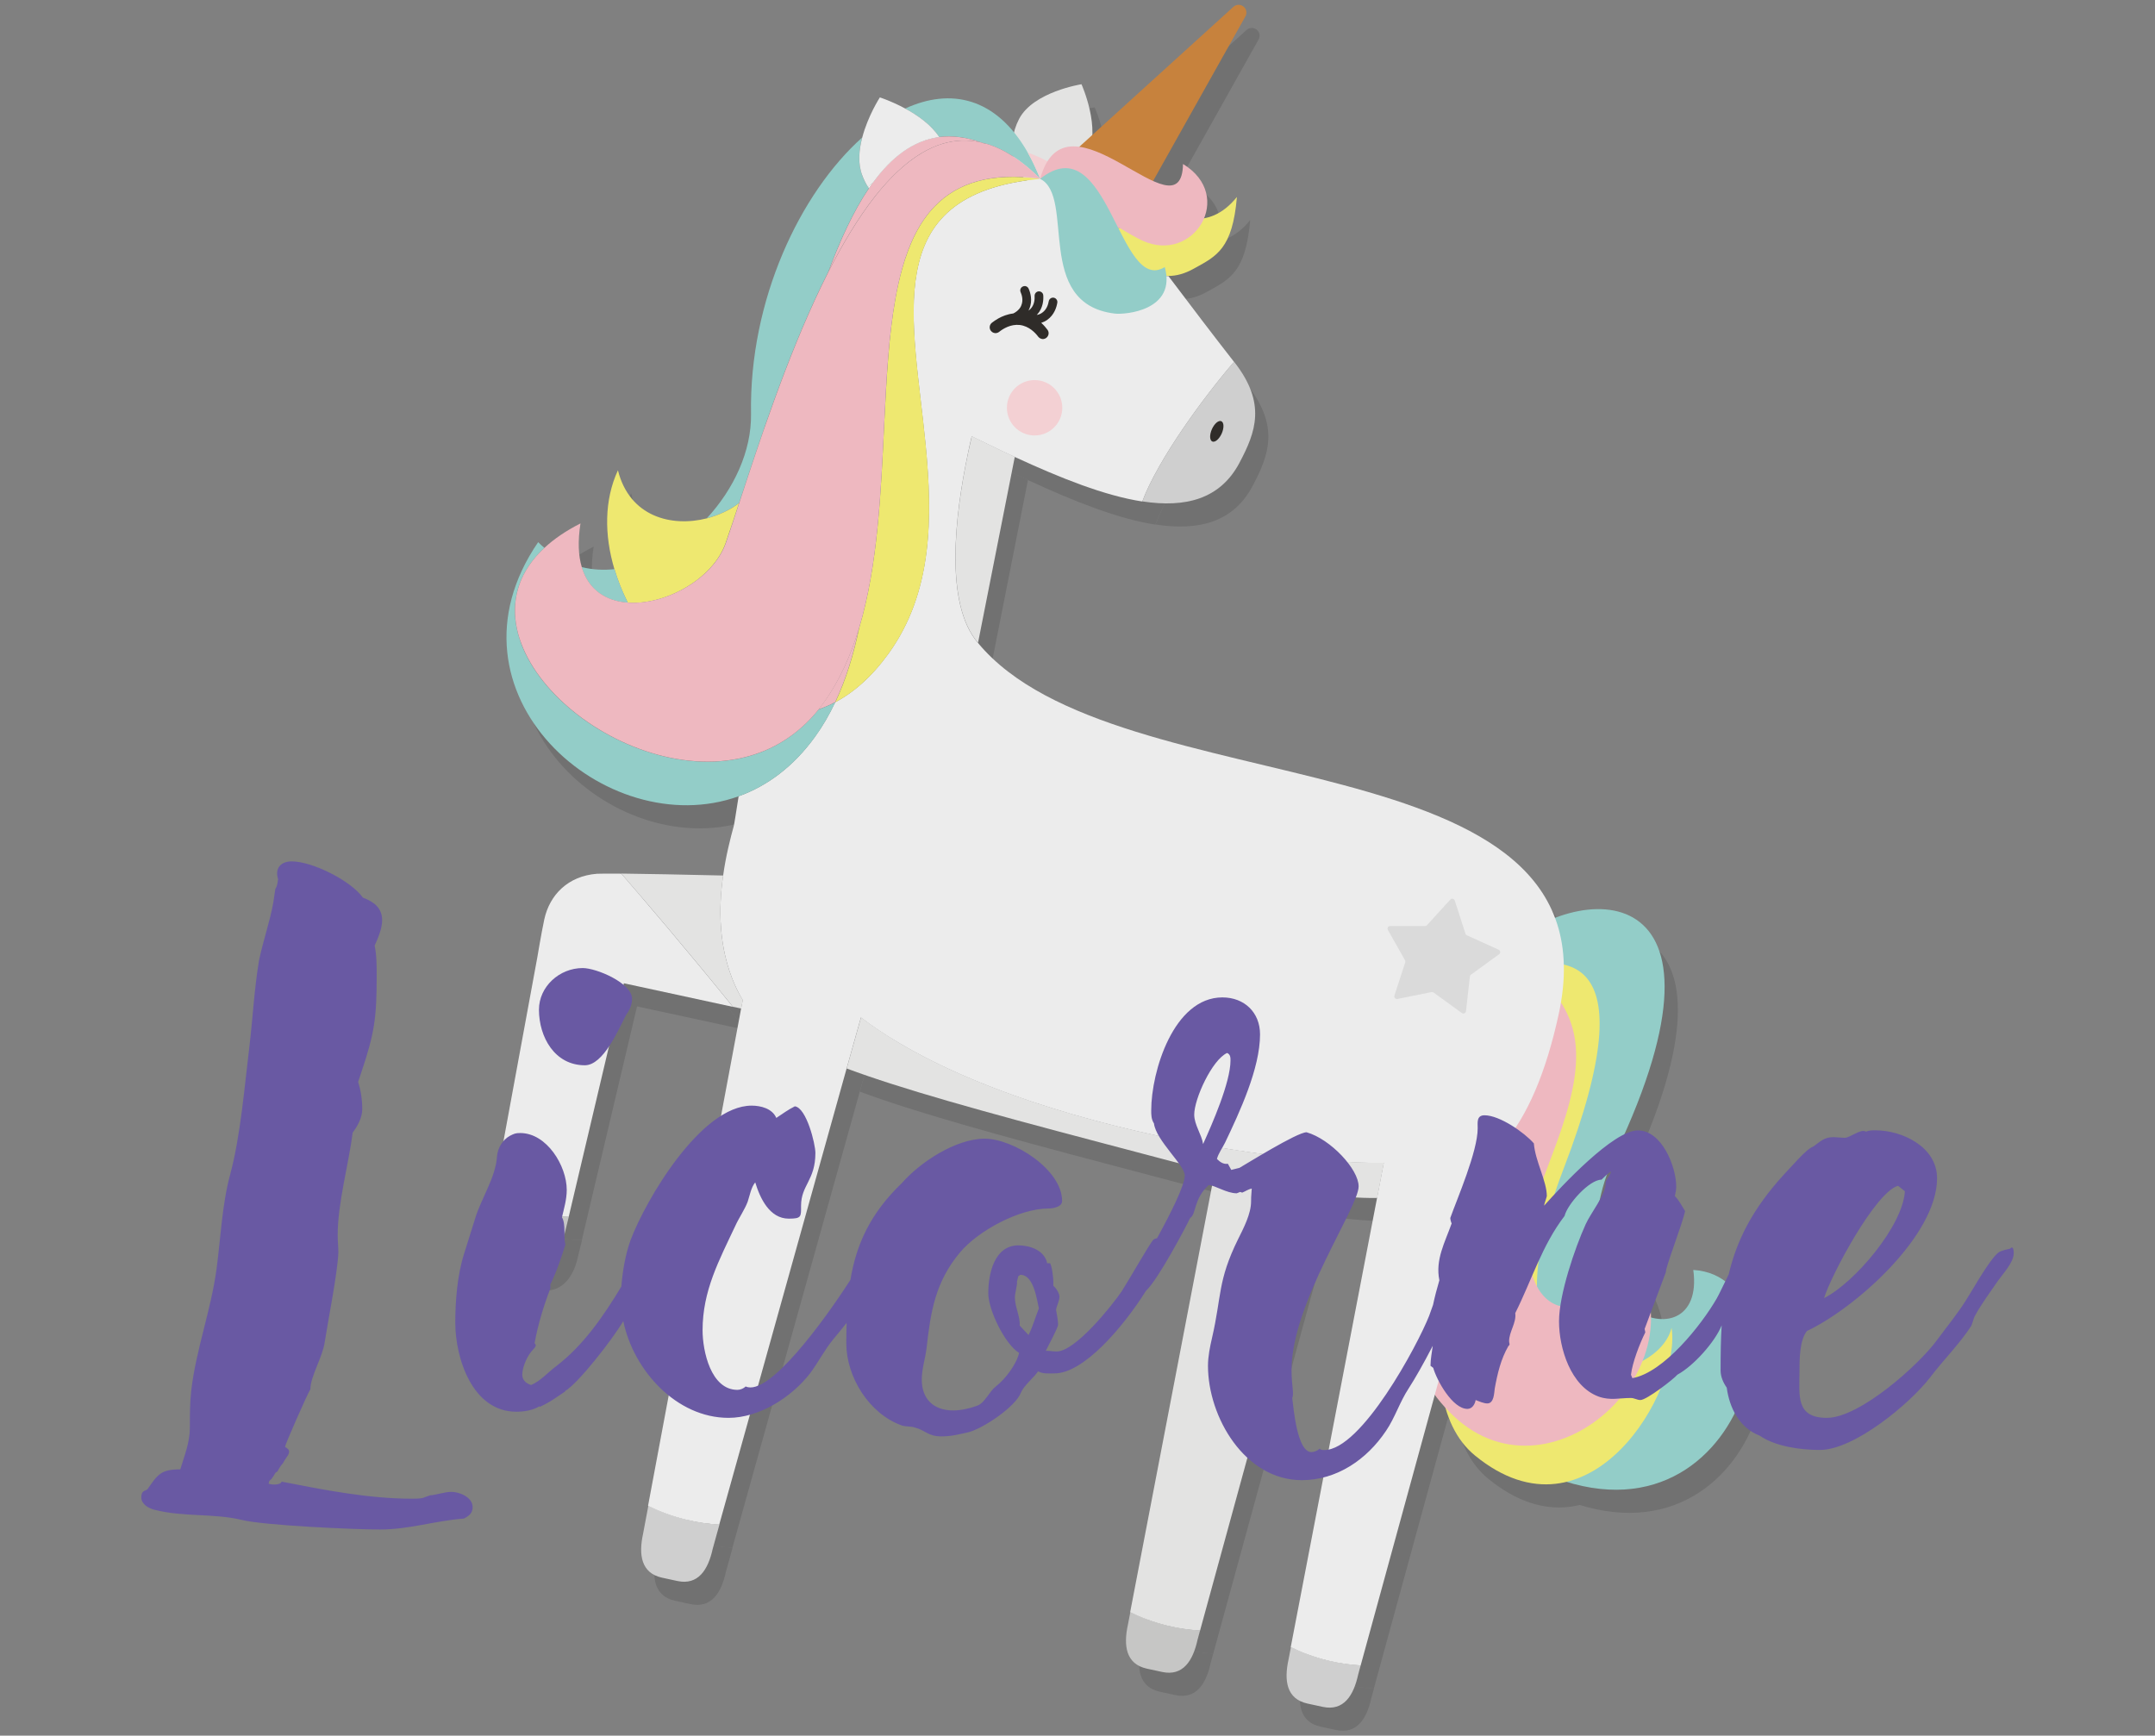 <?xml version="1.0" encoding="utf-8"?>
<!-- Generator: Adobe Illustrator 27.2.0, SVG Export Plug-In . SVG Version: 6.00 Build 0)  -->
<svg version="1.1" id="Layer_1" xmlns="http://www.w3.org/2000/svg" xmlns:xlink="http://www.w3.org/1999/xlink" x="0px" y="0px"
	 viewBox="0 0 221 178" style="enable-background:new 0 0 221 178;" xml:space="preserve">
<rect x="0" y="0" width="221" height="178" fill="#808080" stroke="none"/>
<style type="text/css">
	.st0{opacity:0.12;}
	.st1{fill:#E3E3E2;}
	.st2{fill:#93CDC8;}
	.st3{fill:#EEE870;}
	.st4{fill:#EEB8C0;}
	.st5{fill:#C7823D;}
	.st6{fill:#CFCFCF;}
	.st7{fill:#C6C6C5;}
	.st8{fill:#ECECEC;}
	.st9{fill:#F3D0D3;}
	.st10{fill:#FFFFFF;}
	.st11{fill:#2F2C29;}
	.st12{fill:none;stroke:#93CDC8;stroke-width:0.762;stroke-miterlimit:10;}
	.st13{fill:#DADADA;}
	.st14{fill:#6959A3;}
</style>
<g>
	<g>
		<g class="st0">
			<path d="M105.86,14.57c-1.45,2.78-0.42,5.71,1.14,6.53c1.56,0.81,4.4,0.06,5.86-2.73s-0.6-7.36-0.6-7.36
				S107.31,11.78,105.86,14.57z"/>
			<path d="M155.1,100.16c8.09-7.83,25.52-8.19,11.98,20.43c-7.64,16.15,9.34,22.3,7.93,12.02c12.64,0.8,4.54,32.46-18.32,19.38
				c-19.4-11.11-1.34-32.29,0.57-35.8c2.14-3.94,11.08-13.73-1.82-13.53L155.1,100.16z"/>
			<path d="M154.63,102.32c6.93-2.47,15.95-3.19,7.06,19.94c-9.71,25.27,9.49,22.81,11.08,16.29c1.06,6.31-8.41,22.72-20.16,13.09
				c-7.84-6.43-1.4-26.18,2.66-31.52c10.32-13.55-0.75-16.84-0.75-16.84L154.63,102.32z"/>
			<path d="M155.3,101.39c0,0,5.7,0.51,7.34,6.5c1.69,6.2-3.28,14.52-4.23,19.19c-1.95,9.53,5.11,13.41,9.77,3.64
				c8.7,10.9-7.42,26.56-17.74,16.89c-10.32-9.68-0.41-23.52,3.21-27.47c3.62-3.95,7.53-14.55,0.64-15.63L155.3,101.39z"/>
			<path d="M114.25,24.75l-0.27,0.38c-0.45-0.57-0.9-1.14-1.35-1.67L114.25,24.75z"/>
			<path d="M108.03,20.71c0.35-0.72,0.75-1.23,1.18-1.57c0.21,0.12,0.41,0.24,0.61,0.36c-0.29,0.45-0.32,1.02-0.08,1.49
				C109.19,20.74,108.62,20.64,108.03,20.71z"/>
			<path d="M112.63,23.46c-0.94-1.1-1.88-2.02-2.89-2.47c-0.24-0.47-0.22-1.04,0.08-1.49c1.97,1.23,3.6,2.85,4.83,4.71l-0.39,0.54
				L112.63,23.46z"/>
			<path d="M112.63,23.46l-2.49-1.99c-0.17-0.14-0.31-0.3-0.4-0.49C110.75,21.44,111.69,22.36,112.63,23.46z"/>
			<path d="M128.21,22.57c-2.94,3.63-6.37,2.27-9.64,0.21l-1.24,2.21c-0.06,0.11-0.14,0.21-0.22,0.29
				c-0.41,0.44-1.06,0.58-1.61,0.36c0.42,0.82,0.78,1.67,1.05,2.55c1.37,1.43,2.88,2.48,4.64,2.48c0.81,0,1.67-0.23,2.6-0.75
				C126.13,28.63,127.75,27.9,128.21,22.57z"/>
			<path d="M115.49,25.65c0.42,0.82,0.78,1.67,1.05,2.55c-0.9-0.93-1.74-2.02-2.57-3.07l0.27-0.38l0.85,0.68
				C115.22,25.53,115.36,25.6,115.49,25.65z"/>
			<path d="M140.9,173.16l-0.26,0.96c-0.47,2.15-1.49,3.76-3.63,3.3l-1.57-0.34c-2.15-0.47-2.41-2.36-1.94-4.51l0.25-1.29
				c1.07,0.53,2.33,1.01,3.76,1.37C138.69,172.95,139.84,173.1,140.9,173.16z"/>
			<path d="M124.42,169.58l-0.26,0.96c-0.47,2.15-1.49,3.76-3.63,3.3l-1.57-0.34c-2.15-0.47-2.41-2.36-1.94-4.51l0.25-1.29
				c1.07,0.53,2.33,1.01,3.76,1.37C122.22,169.37,123.37,169.52,124.42,169.58z"/>
			<path d="M127.93,39.5c3.31,4.23,2.21,7.17,0.52,10.35c-1.97,3.71-5.52,4.62-9.95,3.94c1.65-4.38,6.33-10.74,9.41-14.32
				C127.92,39.48,127.93,39.49,127.93,39.5z"/>
			<path d="M128.87,3.04c0.31,0.24,0.39,0.67,0.2,1.01l-10.5,18.72c-2.9-1.83-5.67-4.2-7.84-4.16l17.11-15.54
				c0.2-0.18,0.46-0.24,0.7-0.19C128.66,2.91,128.77,2.96,128.87,3.04z"/>
			<path d="M118.57,22.78l-1.24,2.21c-0.06,0.11-0.14,0.21-0.22,0.29c-0.6-0.79-1.16-1.52-1.67-2.18l-0.79,1.1
				c-1.22-1.86-2.85-3.48-4.83-4.71c0.07-0.1,0.15-0.2,0.25-0.29l0.66-0.6C112.9,18.58,115.67,20.95,118.57,22.78z"/>
			<path d="M117.11,25.29c-0.41,0.44-1.06,0.58-1.61,0.36c-0.26-0.5-0.54-0.98-0.85-1.44l0.79-1.1
				C115.95,23.77,116.51,24.5,117.11,25.29z"/>
			<path d="M115.49,25.65c-0.14-0.05-0.27-0.13-0.39-0.22l-0.85-0.68l0.39-0.54C114.95,24.68,115.23,25.16,115.49,25.65z"/>
			<path d="M143.27,121.62c-1.65,0.01-3.56-0.06-5.65-0.2c-3.34-0.24-7.16-0.7-11.2-1.37c-11.07-1.85-23.8-5.36-32.85-10.72
				c-1.4-0.83-2.71-1.7-3.92-2.62l-0.47,1.67l-1,3.57c5.5,2.05,13.65,4.34,26.04,7.6c4.17,1.09,8.06,2.15,11.69,3.06l-8.66,45.1
				c1.07,0.53,2.33,1.01,3.76,1.37c1.2,0.3,2.35,0.45,3.41,0.51l12.27-44.78c2.09,0.29,4.05,0.44,5.89,0.42L143.27,121.62z"/>
			<path d="M110.72,18.62l-0.66,0.6c-0.1,0.09-0.18,0.18-0.25,0.29c-0.2-0.12-0.4-0.24-0.61-0.36
				C109.68,18.79,110.18,18.63,110.72,18.62z"/>
			<path d="M105.42,49.22c-0.44-0.2-0.87-0.4-1.31-0.61c-1.03-0.49-2.06-0.99-3.1-1.5c-0.13,0.55-0.25,1.12-0.38,1.71
				c-1.35,6.4-2.43,15.49,1.02,19.47L105.42,49.22z"/>
			<path d="M75.13,158.72l-0.69,2.49c-0.47,2.15-1.49,3.76-3.63,3.3l-1.57-0.34c-2.15-0.47-2.41-2.36-1.94-4.51l0.54-2.87
				c1.09,0.54,2.38,1.05,3.85,1.41C72.9,158.51,74.06,158.66,75.13,158.72z"/>
			<path d="M106.76,18.02c-3.23-5.68-7.92-6.66-12.57-4.52c1.25,0.68,2.66,1.65,3.49,2.92c1.32-0.17,2.75,0,4.32,0.57
				c0.17,0.04,0.34,0.08,0.51,0.13c1.77,0.52,3.61,1.67,5.53,3.59C107.64,19.72,107.21,18.82,106.76,18.02z"/>
			<path d="M102.5,17.13c-0.06,0-0.12-0.01-0.19-0.01c-0.11-0.05-0.22-0.09-0.32-0.12C102.16,17.03,102.33,17.07,102.5,17.13z"/>
			<path d="M89.47,66.73c-0.57,2.73-1.35,5.32-2.46,7.66c-0.56,0.3-1.13,0.55-1.71,0.74c0.18-0.22,0.35-0.44,0.51-0.67
				C87.45,72.2,88.62,69.57,89.47,66.73z"/>
			<g>
				<path d="M101.64,68.3c-3.45-3.99-2.37-13.07-1.02-19.47c0.12-0.6,0.25-1.17,0.38-1.71c1.04,0.51,2.08,1.01,3.1,1.5
					c0.44,0.21,0.88,0.41,1.31,0.61c4.74,2.19,9.24,3.98,13.08,4.57c1.65-4.38,6.33-10.74,9.41-14.32c-2.11-2.7-4.49-5.83-6.72-8.79
					c-1.76,0.01-3.27-1.05-4.64-2.48c-0.9-0.93-1.74-2.02-2.57-3.07c-0.45-0.57-0.9-1.14-1.35-1.67l-2.49-1.99
					c-0.17-0.14-0.31-0.3-0.4-0.49c-0.55-0.25-1.12-0.36-1.71-0.28c-8.47,0.8-11.69,4.41-12.64,9.54
					c-0.92,4.91,0.26,11.22,0.89,17.74c0.72,7.41,0.74,15.11-3.79,21.39c-1.7,2.36-3.56,3.99-5.48,5.01
					c-0.59,1.26-1.28,2.45-2.08,3.55c-2.22,3.08-4.93,5.05-7.82,6.09c-0.29,1.83-0.46,2.93-0.5,3.05c-0.33,1.22-0.8,3-1.09,5.08
					c-0.47,3.29-0.5,7.34,1.18,11.17c0.25,0.56,0.52,1.09,0.83,1.6l-0.17,0.88l-0.13,0.71l-9.41,50.28
					c1.09,0.54,2.38,1.05,3.85,1.41c1.22,0.3,2.38,0.46,3.45,0.52l13.06-46.77l1-3.57l0.47-1.67c1.2,0.92,2.51,1.79,3.92,2.62
					c9.04,5.36,21.77,8.87,32.85,10.72c4.04,0.68,7.87,1.13,11.2,1.37c2.1,0.15,4,0.22,5.65,0.2l-0.69,3.6l-8.85,46.06
					c1.07,0.53,2.33,1.01,3.76,1.37c1.2,0.3,2.35,0.45,3.41,0.51l14.65-53.47c2.46-2.95,4.34-7.26,5.66-13.32
					C167.52,77.31,115.81,85.47,101.64,68.3z"/>
				<path d="M108.03,18.54c-0.42-0.19-0.85-0.37-1.28-0.52c0.45,0.8,0.88,1.7,1.27,2.69c0.35-0.72,0.75-1.23,1.18-1.57
					C108.83,18.93,108.44,18.73,108.03,18.54z"/>
			</g>
			<path d="M95.39,30.25c0.95-5.13,4.17-8.74,12.64-9.54c-5.1-0.69-8.5,0.43-10.81,2.81c-1.57,1.61-2.62,3.81-3.35,6.4
				c-0.27,0.96-0.5,1.99-0.69,3.05c-0.69,3.82-0.92,8.22-1.15,12.81c-0.34,7.08-0.66,14.58-2.56,20.95
				c-0.57,2.73-1.35,5.32-2.46,7.66c1.93-1.02,3.78-2.65,5.48-5.01c4.53-6.28,4.51-13.98,3.79-21.39
				C95.65,41.47,94.48,35.16,95.39,30.25z"/>
			<path d="M77.53,104.93l-0.17,0.88l-0.85-0.18c-4.5-5.57-8.89-10.72-11.44-13.66c2.41,0.03,6.24,0.1,10.44,0.2
				c-0.47,3.29-0.5,7.34,1.18,11.17C76.95,103.89,77.22,104.42,77.53,104.93z"/>
			<path d="M97.68,16.43c-2.69,0.34-4.9,2.07-6.77,4.63c-0.15,0.21-0.31,0.42-0.45,0.64c-1.61,2.38-2.96,5.37-4.16,8.57
				c1.48-2.91,3.08-5.57,4.79-7.75c1.5-1.89,3.08-3.42,4.75-4.42c0.72-0.43,1.46-0.77,2.21-0.99c1.27-0.37,2.58-0.43,3.94-0.12
				C100.42,16.42,98.99,16.26,97.68,16.43z"/>
			<path d="M90.91,21.05c-0.15,0.21-0.31,0.42-0.45,0.64c-0.03-0.04-0.06-0.09-0.09-0.14C90.54,21.38,90.72,21.21,90.91,21.05z"/>
			<path d="M85.3,75.13c-2.12,2.64-4.74,4.2-7.55,4.9c-13.22,3.32-30.71-12.09-20.57-21.47c-0.22-0.18-0.43-0.38-0.64-0.59
				c-10.6,15.47,6.97,30.96,20.57,26.06c2.89-1.04,5.6-3.01,7.82-6.09c0.8-1.1,1.48-2.29,2.08-3.55
				C86.45,74.69,85.88,74.93,85.3,75.13z"/>
			<path d="M90.36,21.55c-0.23-0.37-0.43-0.77-0.6-1.22c-0.45-1.2-0.33-2.58,0-3.85c-6.34,5.67-11.59,16.63-11.39,28.34
				c0.06,3.83-1.78,7.72-4.53,10.7c1.23-0.31,2.38-0.86,3.31-1.57c2.03-6.18,4.85-14.83,8.42-22.24c0.24-0.49,0.48-0.98,0.72-1.46
				c1.19-3.2,2.55-6.19,4.16-8.57C90.42,21.65,90.39,21.6,90.36,21.55z"/>
			<path d="M94.19,13.5c-1.4-0.76-2.6-1.14-2.6-1.14s-1.23,1.9-1.81,4.13c-0.34,1.28-0.45,2.66,0,3.85c0.16,0.44,0.37,0.85,0.6,1.22
				c0.18-0.17,0.36-0.34,0.54-0.5c1.87-2.55,4.08-4.28,6.77-4.63C96.84,15.15,95.44,14.18,94.19,13.5z"/>
			<path d="M76.52,105.63c-4.5-5.57-8.89-10.72-11.44-13.66c-1.31-0.01-2.2-0.01-2.5,0.01c-2.97,0.23-4.85,2.16-5.4,4.67
				c-0.3,1.4-0.73,3.92-0.73,3.92c-0.03,0.14-4.64,25.2-4.64,25.2c0.75,0.26,1.56,0.51,2.43,0.72c2.04,0.49,3.89,0.66,5.43,0.68
				l5.66-23.96l0.23,0.05L76.52,105.63z"/>
			<path d="M59.69,127.17l-0.44,1.79c-0.48,2.2-1.83,3.79-4.03,3.31l-1.38-0.3c-2.2-0.48-2.77-2.49-2.29-4.69l0.28-1.51
				c0.75,0.26,1.56,0.51,2.43,0.72C56.29,126.98,58.14,127.15,59.69,127.17z"/>
			<path d="M73.84,55.53c-3.63,0.92-7.93-0.16-9.12-4.93c-1.42,3.07-1.4,6.66-0.36,10.14c0.35,1.17,0.81,2.32,1.37,3.44
				c3.87,0.27,8.75-2.43,10.04-6.13c0.41-1.17,0.86-2.55,1.37-4.08C76.22,54.67,75.07,55.22,73.84,55.53z"/>
			<path d="M65.74,64.18c-2.18-0.15-4.03-1.25-4.74-3.65c1.1,0.27,2.24,0.33,3.37,0.21C64.72,61.9,65.18,63.06,65.74,64.18z"/>
			<circle cx="107.45" cy="44.19" r="2.84"/>
			<g>
				<path d="M97.22,23.52c2.3-2.37,5.71-3.5,10.81-2.81c-1.92-1.91-3.76-3.07-5.53-3.59c-0.06,0-0.12-0.01-0.19-0.01
					c-0.11-0.05-0.22-0.09-0.32-0.12c-1.36-0.31-2.67-0.25-3.94,0.12c-0.76,0.22-1.49,0.56-2.21,0.99c-1.67,1-3.26,2.53-4.75,4.42
					c-1.71,2.18-3.31,4.84-4.79,7.75c-0.24,0.48-0.48,0.97-0.72,1.46c-3.57,7.4-6.39,16.06-8.42,22.24
					c-0.5,1.53-0.96,2.91-1.37,4.08c-1.29,3.7-6.18,6.4-10.04,6.13c-2.18-0.15-4.03-1.25-4.74-3.65c-0.35-1.17-0.42-2.65-0.13-4.47
					c-1.5,0.76-2.72,1.6-3.69,2.5c-10.14,9.38,7.35,24.8,20.57,21.47c2.81-0.7,5.43-2.26,7.55-4.9c0.18-0.22,0.35-0.44,0.51-0.67
					c1.63-2.26,2.8-4.88,3.65-7.73c1.9-6.37,2.22-13.87,2.56-20.95c0.22-4.58,0.46-8.99,1.15-12.81c0.19-1.07,0.42-2.09,0.69-3.05
					C94.6,27.32,95.65,25.13,97.22,23.52z"/>
				<path d="M122.68,19.19c-0.14,7.81-11.91-8.41-14.65,1.52c0.29-0.07,8.16,5.28,10.49,6.34C123.8,29.46,128.07,22.45,122.68,19.19
					z"/>
			</g>
			<path d="M108.03,20.71c7.01-5.55,8.05,11.96,12.78,9.05c1.23,4.45-4.05,4.9-5.13,4.77C107.34,33.52,111.69,22.54,108.03,20.71z"
				/>
			<ellipse transform="matrix(0.407 -0.913 0.913 0.407 32.32 142.833)" cx="126.14" cy="46.53" rx="1.14" ry="0.55"/>
			<path d="M123.45,83.25"/>
			<g>
				<path d="M150.54,94.73l1.1,3.4c0.02,0.07,0.08,0.13,0.14,0.16l3.26,1.48c0.19,0.09,0.21,0.34,0.05,0.46l-2.89,2.1
					c-0.06,0.04-0.1,0.11-0.11,0.19l-0.4,3.55c-0.02,0.21-0.26,0.31-0.43,0.19l-2.89-2.1c-0.06-0.04-0.14-0.06-0.21-0.05l-3.5,0.71
					c-0.2,0.04-0.37-0.15-0.31-0.35l1.11-3.4c0.02-0.07,0.02-0.15-0.02-0.22l-1.76-3.11c-0.1-0.18,0.03-0.4,0.23-0.4l3.58,0
					c0.08,0,0.15-0.03,0.2-0.09l2.41-2.64C150.23,94.48,150.48,94.53,150.54,94.73z"/>
			</g>
			<path d="M108.13,35.48c0.21-0.07,0.41-0.16,0.61-0.3c0.74-0.52,0.97-1.33,1.04-1.77c0.04-0.24-0.13-0.47-0.37-0.51
				c-0.24-0.04-0.47,0.13-0.51,0.37c-0.05,0.3-0.2,0.84-0.67,1.17c-0.18,0.13-0.37,0.2-0.56,0.23c0.02-0.02,0.04-0.03,0.05-0.05
				c0.61-0.67,0.65-1.51,0.62-1.95c-0.01-0.25-0.23-0.43-0.47-0.42c-0.25,0.02-0.43,0.23-0.42,0.48c0.02,0.3-0.01,0.87-0.39,1.29
				c-0.07,0.08-0.15,0.14-0.24,0.2c0.03-0.07,0.07-0.13,0.1-0.2c0.34-0.83,0.1-1.64-0.08-2.04c-0.06-0.15-0.2-0.25-0.35-0.27
				c-0.08-0.01-0.16,0-0.24,0.04c-0.12,0.05-0.21,0.15-0.25,0.27c-0.03,0.1-0.03,0.21,0.02,0.32c0.12,0.28,0.29,0.81,0.07,1.34
				c-0.02,0.06-0.05,0.11-0.07,0.16c-0.2,0.35-0.51,0.56-0.76,0.68c-0.6,0.07-1.12,0.28-1.53,0.51c-0.27,0.15-0.49,0.31-0.66,0.44
				c-0.25,0.2-0.3,0.56-0.11,0.82c0.01,0.01,0.01,0.02,0.02,0.02c0.21,0.26,0.58,0.3,0.84,0.09c0.39-0.31,1.18-0.81,2.12-0.7
				c0.95,0.12,1.59,0.81,1.88,1.2c0.11,0.14,0.27,0.22,0.43,0.24c0.14,0.01,0.28-0.03,0.4-0.12c0.26-0.2,0.32-0.57,0.12-0.83
				C108.63,35.99,108.41,35.73,108.13,35.48z"/>
		</g>
		<g>
			<path class="st1" d="M104.51,12.2c-1.45,2.78-0.42,5.71,1.14,6.53c1.56,0.81,4.4,0.06,5.86-2.73s-0.6-7.36-0.6-7.36
				S105.96,9.41,104.51,12.2z"/>
			<path class="st2" d="M153.74,97.79c8.09-7.83,25.52-8.19,11.98,20.43c-7.64,16.15,9.34,22.3,7.93,12.02
				c12.64,0.8,4.54,32.46-18.32,19.38c-19.4-11.11-1.34-32.29,0.57-35.8c2.14-3.94,11.08-13.73-1.82-13.53L153.74,97.79z"/>
			<path class="st3" d="M153.28,99.95c6.93-2.47,15.95-3.19,7.06,19.94c-9.71,25.27,9.49,22.81,11.08,16.29
				c1.06,6.31-8.41,22.72-20.16,13.09c-7.84-6.43-1.4-26.18,2.66-31.52c10.32-13.55-0.75-16.84-0.75-16.84L153.28,99.95z"/>
			<path class="st4" d="M153.95,99.02c0,0,5.7,0.51,7.34,6.5c1.69,6.2-3.28,14.52-4.23,19.19c-1.95,9.53,5.11,13.41,9.77,3.64
				c8.7,10.9-7.42,26.56-17.74,16.89c-10.32-9.68-0.41-23.52,3.21-27.47c3.62-3.95,7.53-14.55,0.64-15.63L153.95,99.02z"/>
			<path class="st4" d="M112.9,22.38l-0.27,0.38c-0.45-0.57-0.9-1.14-1.35-1.67L112.9,22.38z"/>
			<path class="st4" d="M106.67,18.34c0.35-0.72,0.75-1.23,1.18-1.57c0.21,0.12,0.41,0.24,0.61,0.36c-0.29,0.45-0.32,1.02-0.08,1.49
				C107.84,18.37,107.27,18.26,106.67,18.34z"/>
			<path class="st4" d="M111.28,21.09c-0.94-1.1-1.88-2.02-2.89-2.47c-0.24-0.47-0.22-1.04,0.08-1.49c1.97,1.23,3.6,2.85,4.83,4.71
				l-0.39,0.54L111.28,21.09z"/>
			<path class="st5" d="M111.28,21.09l-2.49-1.99c-0.17-0.14-0.31-0.3-0.4-0.49C109.39,19.07,110.34,19.99,111.28,21.09z"/>
			<path class="st3" d="M126.85,20.2c-2.94,3.63-6.37,2.27-9.64,0.21l-1.24,2.21c-0.06,0.11-0.14,0.21-0.22,0.29
				c-0.41,0.44-1.06,0.58-1.61,0.36c0.42,0.82,0.78,1.67,1.05,2.55c1.37,1.43,2.88,2.48,4.64,2.48c0.81,0,1.67-0.23,2.6-0.75
				C124.78,26.26,126.39,25.53,126.85,20.2z"/>
			<path class="st4" d="M114.14,23.28c0.42,0.82,0.78,1.67,1.05,2.55c-0.9-0.93-1.74-2.02-2.57-3.07l0.27-0.38l0.85,0.68
				C113.87,23.16,114,23.23,114.14,23.28z"/>
			<path class="st6" d="M139.54,170.79l-0.26,0.96c-0.47,2.15-1.49,3.76-3.63,3.3l-1.57-0.34c-2.15-0.47-2.41-2.36-1.94-4.51
				l0.25-1.29c1.07,0.53,2.33,1.01,3.76,1.37C137.34,170.57,138.48,170.73,139.54,170.79z"/>
			<path class="st7" d="M123.07,167.21l-0.26,0.96c-0.47,2.15-1.49,3.76-3.63,3.3l-1.57-0.34c-2.15-0.47-2.41-2.36-1.94-4.51
				l0.25-1.29c1.07,0.53,2.33,1.01,3.76,1.37C120.87,167,122.01,167.15,123.07,167.21z"/>
			<path class="st6" d="M126.58,37.13c3.31,4.23,2.21,7.17,0.52,10.35c-1.97,3.71-5.52,4.62-9.95,3.94
				c1.65-4.38,6.33-10.74,9.41-14.32C126.56,37.11,126.57,37.12,126.58,37.13z"/>
			<path class="st5" d="M127.52,0.67c0.31,0.24,0.39,0.67,0.2,1.01l-10.5,18.72c-2.9-1.83-5.67-4.2-7.84-4.16l17.11-15.54
				c0.2-0.18,0.46-0.24,0.7-0.19C127.3,0.54,127.42,0.59,127.52,0.67z"/>
			<path class="st4" d="M117.21,20.41l-1.24,2.21c-0.06,0.11-0.14,0.21-0.22,0.29c-0.6-0.79-1.16-1.52-1.67-2.18l-0.79,1.1
				c-1.22-1.86-2.85-3.48-4.83-4.71c0.07-0.1,0.15-0.2,0.25-0.29l0.66-0.6C111.54,16.21,114.32,18.58,117.21,20.41z"/>
			<path class="st4" d="M115.75,22.92c-0.41,0.44-1.06,0.58-1.61,0.36c-0.26-0.5-0.54-0.98-0.85-1.44l0.79-1.1
				C114.59,21.4,115.15,22.13,115.75,22.92z"/>
			<path class="st4" d="M114.14,23.28c-0.14-0.05-0.27-0.13-0.39-0.22l-0.85-0.68l0.39-0.54C113.6,22.3,113.88,22.78,114.14,23.28z"
				/>
			<path class="st1" d="M141.92,119.25c-1.65,0.01-3.56-0.06-5.65-0.2c-3.34-0.24-7.16-0.7-11.2-1.37
				c-11.07-1.85-23.8-5.36-32.85-10.72c-1.4-0.83-2.71-1.7-3.92-2.62l-0.47,1.67l-1,3.57c5.5,2.05,13.65,4.34,26.04,7.6
				c4.17,1.09,8.06,2.15,11.69,3.06l-8.66,45.1c1.07,0.53,2.33,1.01,3.76,1.37c1.2,0.3,2.35,0.45,3.41,0.51l12.27-44.78
				c2.09,0.29,4.05,0.44,5.89,0.42L141.92,119.25z"/>
			<path class="st4" d="M109.37,16.25l-0.66,0.6c-0.1,0.09-0.18,0.18-0.25,0.29c-0.2-0.12-0.4-0.24-0.61-0.36
				C108.32,16.42,108.83,16.26,109.37,16.25z"/>
			<path class="st1" d="M104.07,46.85c-0.44-0.2-0.87-0.4-1.31-0.61c-1.03-0.49-2.06-0.99-3.1-1.5c-0.13,0.55-0.25,1.12-0.38,1.71
				c-1.35,6.4-2.43,15.49,1.02,19.47L104.07,46.85z"/>
			<path class="st6" d="M73.78,156.35l-0.69,2.49c-0.47,2.15-1.49,3.76-3.63,3.3l-1.57-0.34c-2.15-0.47-2.41-2.36-1.94-4.51
				l0.54-2.87c1.09,0.54,2.38,1.05,3.85,1.41C71.54,156.14,72.7,156.29,73.78,156.35z"/>
			<path class="st2" d="M105.4,15.65c-3.23-5.68-7.92-6.66-12.57-4.52c1.25,0.68,2.66,1.65,3.49,2.92c1.32-0.17,2.75,0,4.32,0.57
				c0.17,0.04,0.34,0.08,0.51,0.13c1.77,0.52,3.61,1.67,5.53,3.59C106.28,17.35,105.86,16.45,105.4,15.65z"/>
			<path class="st4" d="M101.15,14.75c-0.06,0-0.12-0.01-0.19-0.01c-0.11-0.05-0.22-0.09-0.32-0.12
				C100.81,14.66,100.98,14.7,101.15,14.75z"/>
			<path class="st4" d="M88.11,64.35c-0.57,2.73-1.35,5.32-2.46,7.66c-0.56,0.3-1.13,0.55-1.71,0.74c0.18-0.22,0.35-0.44,0.51-0.67
				C86.09,69.82,87.26,67.2,88.11,64.35z"/>
			<g>
				<path class="st8" d="M100.29,65.93c-3.45-3.99-2.37-13.07-1.02-19.47c0.12-0.6,0.25-1.17,0.38-1.71c1.04,0.51,2.08,1.01,3.1,1.5
					c0.44,0.21,0.88,0.41,1.31,0.61c4.74,2.19,9.24,3.98,13.08,4.57c1.65-4.38,6.33-10.74,9.41-14.32c-2.11-2.7-4.49-5.83-6.72-8.79
					c-1.76,0.01-3.27-1.05-4.64-2.48c-0.9-0.93-1.74-2.02-2.57-3.07c-0.45-0.57-0.9-1.14-1.35-1.67l-2.49-1.99
					c-0.17-0.14-0.31-0.3-0.4-0.49c-0.55-0.25-1.12-0.36-1.71-0.28c-8.47,0.8-11.69,4.41-12.64,9.54
					c-0.92,4.91,0.26,11.22,0.89,17.74c0.72,7.41,0.74,15.11-3.79,21.39c-1.7,2.36-3.56,3.99-5.48,5.01
					c-0.59,1.26-1.28,2.45-2.08,3.55c-2.22,3.08-4.93,5.05-7.82,6.09c-0.29,1.83-0.46,2.93-0.5,3.05c-0.33,1.22-0.8,3-1.09,5.08
					c-0.47,3.29-0.5,7.34,1.18,11.17c0.25,0.56,0.52,1.09,0.83,1.6l-0.17,0.88l-0.13,0.71l-9.41,50.28
					c1.09,0.54,2.38,1.05,3.85,1.41c1.22,0.3,2.38,0.46,3.45,0.52l13.06-46.77l1-3.57l0.47-1.67c1.2,0.92,2.51,1.79,3.92,2.62
					c9.04,5.36,21.77,8.87,32.85,10.72c4.04,0.68,7.87,1.13,11.2,1.37c2.1,0.15,4,0.22,5.65,0.2l-0.69,3.6l-8.85,46.06
					c1.07,0.53,2.33,1.01,3.76,1.37c1.2,0.3,2.35,0.45,3.41,0.51l14.65-53.47c2.46-2.95,4.34-7.26,5.66-13.32
					C166.16,74.94,114.46,83.1,100.29,65.93z"/>
				<path class="st9" d="M106.68,16.17c-0.42-0.19-0.85-0.37-1.28-0.52c0.45,0.8,0.88,1.7,1.27,2.69c0.35-0.72,0.75-1.23,1.18-1.57
					C107.48,16.56,107.08,16.36,106.68,16.17z"/>
			</g>
			<path class="st3" d="M94.04,27.88c0.95-5.13,4.17-8.74,12.64-9.54c-5.1-0.69-8.5,0.43-10.81,2.81c-1.57,1.61-2.62,3.81-3.35,6.4
				c-0.27,0.96-0.5,1.99-0.69,3.05c-0.69,3.82-0.92,8.22-1.15,12.81c-0.34,7.08-0.66,14.58-2.56,20.95
				c-0.57,2.73-1.35,5.32-2.46,7.66c1.93-1.02,3.78-2.65,5.48-5.01c4.53-6.28,4.51-13.98,3.79-21.39
				C94.3,39.09,93.12,32.79,94.04,27.88z"/>
			<path class="st1" d="M76.18,102.55l-0.17,0.88l-0.85-0.18c-4.5-5.57-8.89-10.72-11.44-13.66c2.41,0.03,6.24,0.1,10.44,0.2
				c-0.47,3.29-0.5,7.34,1.18,11.17C75.59,101.52,75.86,102.05,76.18,102.55z"/>
			<path class="st4" d="M96.32,14.05c-2.69,0.34-4.9,2.07-6.77,4.63c-0.15,0.21-0.31,0.42-0.45,0.64c-1.61,2.38-2.96,5.37-4.16,8.57
				c1.48-2.91,3.08-5.57,4.79-7.75c1.5-1.89,3.08-3.42,4.75-4.42c0.72-0.43,1.46-0.77,2.21-0.99c1.27-0.37,2.58-0.43,3.94-0.12
				C99.07,14.05,97.64,13.89,96.32,14.05z"/>
			<path class="st10" d="M89.55,18.68c-0.15,0.21-0.31,0.42-0.45,0.64c-0.03-0.04-0.06-0.09-0.09-0.14
				C89.19,19.01,89.37,18.84,89.55,18.68z"/>
			<path class="st2" d="M83.95,72.76c-2.12,2.64-4.74,4.2-7.55,4.9c-13.22,3.32-30.71-12.09-20.57-21.47
				c-0.22-0.18-0.43-0.38-0.64-0.59c-10.6,15.47,6.97,30.96,20.57,26.06c2.89-1.04,5.6-3.01,7.82-6.09c0.8-1.1,1.48-2.29,2.08-3.55
				C85.09,72.32,84.52,72.56,83.95,72.76z"/>
			<path class="st2" d="M89.01,19.18c-0.23-0.37-0.43-0.77-0.6-1.22c-0.45-1.2-0.33-2.58,0-3.85c-6.34,5.67-11.59,16.63-11.39,28.34
				c0.06,3.83-1.78,7.72-4.53,10.7c1.23-0.31,2.38-0.86,3.31-1.57c2.03-6.18,4.85-14.83,8.42-22.24c0.24-0.49,0.48-0.98,0.72-1.46
				c1.19-3.2,2.55-6.19,4.16-8.57C89.07,19.28,89.04,19.23,89.01,19.18z"/>
			<path class="st8" d="M92.83,11.13c-1.4-0.76-2.6-1.14-2.6-1.14s-1.23,1.9-1.81,4.13c-0.34,1.28-0.45,2.66,0,3.85
				c0.16,0.44,0.37,0.85,0.6,1.22c0.18-0.17,0.36-0.34,0.54-0.5c1.87-2.55,4.08-4.28,6.77-4.63C95.49,12.78,94.08,11.81,92.83,11.13
				z"/>
			<path class="st8" d="M75.16,103.26c-4.5-5.57-8.89-10.72-11.44-13.66c-1.31-0.01-2.2-0.01-2.5,0.01
				c-2.97,0.23-4.85,2.16-5.4,4.67c-0.3,1.4-0.72,3.92-0.72,3.92c-0.03,0.14-4.64,25.2-4.64,25.2c0.75,0.26,1.56,0.51,2.43,0.72
				c2.04,0.49,3.89,0.66,5.43,0.68l5.66-23.96l0.23,0.05L75.16,103.26z"/>
			<path class="st7" d="M58.33,124.79l-0.44,1.79c-0.48,2.2-1.83,3.79-4.03,3.31l-1.38-0.3c-2.2-0.48-2.77-2.49-2.29-4.69l0.28-1.51
				c0.75,0.26,1.56,0.51,2.43,0.72C54.94,124.61,56.79,124.78,58.33,124.79z"/>
			<path class="st3" d="M72.49,53.16c-3.63,0.92-7.93-0.16-9.12-4.93c-1.42,3.07-1.4,6.66-0.36,10.14c0.35,1.17,0.81,2.32,1.37,3.44
				c3.87,0.27,8.75-2.43,10.04-6.13c0.41-1.17,0.86-2.55,1.37-4.08C74.87,52.3,73.72,52.84,72.49,53.16z"/>
			<path class="st2" d="M64.39,61.81c-2.18-0.15-4.03-1.25-4.74-3.65c1.1,0.27,2.24,0.33,3.37,0.21
				C63.36,59.53,63.83,60.69,64.39,61.81z"/>
			<circle class="st9" cx="106.1" cy="41.82" r="2.84"/>
			<g>
				<path class="st4" d="M95.87,21.14c2.3-2.37,5.71-3.5,10.81-2.81c-1.92-1.91-3.76-3.07-5.53-3.59c-0.06,0-0.12-0.01-0.19-0.01
					c-0.11-0.05-0.22-0.09-0.32-0.12c-1.36-0.31-2.67-0.25-3.94,0.12c-0.76,0.22-1.49,0.56-2.21,0.99c-1.67,1-3.26,2.53-4.75,4.42
					c-1.71,2.18-3.31,4.84-4.79,7.75c-0.24,0.48-0.48,0.97-0.72,1.46c-3.57,7.4-6.39,16.06-8.42,22.24
					c-0.5,1.53-0.96,2.91-1.37,4.08c-1.29,3.7-6.18,6.4-10.04,6.13c-2.18-0.15-4.03-1.25-4.74-3.65c-0.35-1.17-0.42-2.65-0.13-4.47
					c-1.5,0.76-2.72,1.6-3.69,2.5c-10.14,9.38,7.35,24.8,20.57,21.47c2.81-0.7,5.43-2.26,7.55-4.9c0.18-0.22,0.35-0.44,0.51-0.67
					c1.63-2.26,2.8-4.88,3.65-7.73c1.9-6.37,2.22-13.87,2.56-20.95c0.22-4.58,0.46-8.99,1.15-12.81c0.19-1.07,0.42-2.09,0.69-3.05
					C93.24,24.95,94.3,22.76,95.87,21.14z"/>
				<path class="st4" d="M121.32,16.82c-0.14,7.81-11.91-8.41-14.65,1.52c0.29-0.07,8.16,5.28,10.49,6.34
					C122.44,27.09,126.71,20.08,121.32,16.82z"/>
			</g>
			<path class="st2" d="M106.67,18.34c7.01-5.55,8.05,11.96,12.78,9.05c1.23,4.45-4.05,4.9-5.13,4.77
				C105.98,31.15,110.33,20.17,106.67,18.34z"/>
			
				<ellipse transform="matrix(0.407 -0.913 0.913 0.407 33.682 140.189)" class="st11" cx="124.78" cy="44.16" rx="1.14" ry="0.55"/>
			<path class="st12" d="M122.1,80.87"/>
			<g>
				<path class="st13" d="M149.19,92.36l1.1,3.4c0.02,0.07,0.08,0.13,0.14,0.16l3.26,1.48c0.19,0.09,0.21,0.34,0.05,0.46l-2.89,2.1
					c-0.06,0.04-0.1,0.11-0.11,0.19l-0.4,3.55c-0.02,0.21-0.26,0.31-0.43,0.19l-2.89-2.1c-0.06-0.04-0.14-0.06-0.21-0.05l-3.5,0.71
					c-0.2,0.04-0.37-0.15-0.31-0.35l1.11-3.4c0.02-0.07,0.02-0.15-0.02-0.22l-1.76-3.11c-0.1-0.18,0.03-0.4,0.23-0.4l3.58,0
					c0.08,0,0.15-0.03,0.2-0.09l2.41-2.64C148.87,92.11,149.12,92.16,149.19,92.36z"/>
			</g>
			<path class="st11" d="M106.78,33.11c0.21-0.07,0.41-0.16,0.61-0.3c0.74-0.52,0.97-1.33,1.04-1.77c0.04-0.24-0.13-0.47-0.37-0.51
				c-0.24-0.04-0.47,0.13-0.51,0.37c-0.05,0.3-0.2,0.84-0.67,1.17c-0.18,0.13-0.37,0.2-0.56,0.23c0.02-0.02,0.04-0.03,0.05-0.05
				c0.61-0.67,0.65-1.51,0.62-1.95c-0.01-0.25-0.23-0.43-0.47-0.42c-0.25,0.02-0.43,0.23-0.42,0.48c0.02,0.3-0.01,0.87-0.39,1.29
				c-0.07,0.08-0.15,0.14-0.24,0.2c0.03-0.07,0.07-0.13,0.1-0.2c0.34-0.83,0.1-1.64-0.08-2.04c-0.06-0.15-0.2-0.25-0.35-0.27
				c-0.08-0.01-0.16,0-0.24,0.04c-0.12,0.05-0.21,0.15-0.25,0.27c-0.03,0.1-0.03,0.21,0.02,0.32c0.12,0.28,0.29,0.81,0.07,1.34
				c-0.02,0.06-0.05,0.11-0.07,0.16c-0.2,0.35-0.51,0.56-0.76,0.68c-0.6,0.07-1.12,0.28-1.53,0.51c-0.27,0.15-0.49,0.31-0.66,0.44
				c-0.25,0.2-0.3,0.56-0.11,0.82c0.01,0.01,0.01,0.02,0.02,0.02c0.21,0.26,0.58,0.3,0.84,0.09c0.39-0.31,1.18-0.81,2.12-0.7
				c0.95,0.12,1.59,0.81,1.88,1.2c0.11,0.14,0.27,0.22,0.43,0.24c0.14,0.01,0.28-0.03,0.4-0.12c0.26-0.2,0.32-0.57,0.12-0.83
				C107.27,33.62,107.06,33.36,106.78,33.11z"/>
		</g>
	</g>
	<g>
		<path class="st14" d="M46.29,153c-0.7,0-1.69,0.35-2.18,0.35l-0.77,0.28c-0.35,0.07-0.77,0.07-1.12,0.07
			c-4.42,0-9.06-0.91-13.34-1.75c-0.07,0.35-0.98,0.35-1.33,0.21l0.07-0.28c0.28-0.21,0.42-0.49,0.63-0.84l0.21-0.14
			c0.14-0.28,0.35-0.63,0.56-0.84c0.28-0.56,0.63-0.84,0.63-1.19c0-0.21-0.21-0.35-0.42-0.49c0-0.21,2.25-5.34,2.6-5.9
			c0-1.33,1.26-3.3,1.47-4.84c0.35-2.25,1.33-7.16,1.4-9.2c0-0.56-0.07-1.19-0.07-1.76c0-3.3,1.12-7.23,1.54-10.53
			c0.49-0.63,0.98-1.54,0.98-2.39c0-0.98-0.14-1.9-0.42-2.81l0.28-0.84c1.4-4.14,1.62-5.69,1.62-10.04c0-1.05,0-2.11-0.21-3.09
			c0.35-0.77,0.77-1.76,0.77-2.6c0-1.26-0.84-1.9-1.97-2.32c-1.26-1.76-5.2-3.72-7.3-3.72c-1.12,0-1.76,0.7-1.4,1.83
			c-0.07,0.35-0.07,0.7-0.28,0.98l-0.21,1.4c-0.35,1.97-1.05,3.93-1.47,5.97c-0.49,2.95-0.63,5.83-0.98,8.78
			c-0.49,4-0.91,9.2-1.97,13.13c-0.84,3.09-0.98,6.53-1.4,9.69c-0.56,4.21-2.11,8.29-2.6,12.5c-0.14,1.26-0.14,2.53-0.14,3.79
			c0,1.54-0.56,2.88-0.98,4.28c-2.04,0-2.32,0.56-3.37,2.04c-0.21,0.21-0.63,0.07-0.63,0.84c0,0.7,0.77,1.12,1.33,1.26
			c2.95,0.77,6.11,0.35,8.99,1.05c2.25,0.56,11.45,0.98,14.18,0.98c2.95,0,5.69-0.91,8.57-1.12c0.56-0.28,0.91-0.56,0.91-1.19
			C48.47,153.56,47.13,153,46.29,153z"/>
		<path class="st14" d="M59.98,109.25c1.9,0,3.44-3.65,4.21-5.13c0.35-0.49,0.63-1.05,0.63-1.68c0-1.62-3.65-3.16-5.06-3.16
			c-2.39,0-4.49,1.9-4.49,4.28C55.28,106.37,56.89,109.25,59.98,109.25z"/>
		<path class="st14" d="M206.31,127.93l-0.21,0.14c-0.35,0.07-0.63,0.14-0.98,0.28c-0.84,0.35-2.81,3.93-3.37,4.78
			c-0.84,1.4-2.11,2.95-3.09,4.28c-1.83,2.53-7.93,8-11.31,8c-3.23,0-2.81-2.32-2.81-4.77c0-1.12,0-3.23,0.77-4.14
			c4.92-2.32,13.34-9.76,13.34-15.66c0-3.23-3.58-4.92-6.32-4.92c-0.35,0-0.63,0-0.98,0.14c-0.49-0.35-1.62,0.63-2.18,0.63
			l-1.12-0.07c-0.98,0-1.33,0.42-2.11,0.98c-0.63,0.14-2.46,2.32-3.02,2.88c-3.18,3.49-4.81,6.69-5.64,10.22
			c-0.55,1.11-0.99,2.06-1.24,2.49c-1.54,2.67-5.41,7.58-8.64,8.15l-0.14-0.35c0.14-1.26,0.91-3.23,1.47-4.35l-0.07-0.35l2.18-5.83
			c-0.07-0.42,1.69-4.92,1.97-6.25c-0.35-0.56-0.63-1.12-1.05-1.54c0.07-0.35,0.14-0.63,0.14-0.98c0-2.04-1.47-5.76-3.93-5.76
			c-2.53,0-7.87,5.76-9.62,7.72c0-0.14,0.28-0.91,0.28-0.98c0-1.54-1.19-3.58-1.33-5.41c-0.98-1.12-3.51-2.88-5.06-2.88
			c-0.84,0-0.7,0.77-0.7,1.33c0,2.39-2.11,7.23-2.81,9.2c0,0.14,0.07,0.42,0.14,0.56c-0.7,1.97-1.69,3.72-1.26,5.83
			c-0.25,0.84-0.47,1.69-0.65,2.53c-0.16,0.47-0.3,0.86-0.4,1.12c-1.19,3.02-6.95,13.76-10.74,13.76c-0.21,0-0.35,0-0.49-0.14
			c-0.21,0.21-0.56,0.35-0.84,0.35c-1.47,0-1.83-4.49-1.97-5.55c0.21-0.42-0.07-1.26-0.07-2.88c0-6.88,6.88-16.64,6.88-18.82
			c0-1.76-2.88-4.85-5.34-5.55c-0.98,0-6.25,3.3-6.88,3.65l-0.84,0.21l-0.35-0.63c-0.42,0.07-0.77-0.14-1.12-0.49
			c0.14-0.56,0.56-1.12,0.84-1.69c1.47-3.09,3.58-7.58,3.58-11.09c0-2.25-1.61-3.79-3.86-3.79c-4.99,0-7.3,7.58-7.3,11.59
			c0,0.42,0,0.91,0.28,1.33c0.21,1.75,3.16,4.28,3.16,5.34c0,1.02-1.46,3.91-2.84,6.43c-0.15,0.03-0.31,0.09-0.39,0.17
			c-0.35,0.35-2.67,4.42-3.23,5.27c-1.05,1.54-4.77,6.18-6.67,6.18c-0.35,0-0.77-0.07-1.12-0.07c0.21-0.42,1.26-2.39,1.26-2.67
			c0-0.49-0.14-1.05-0.21-1.54c0.07-0.42,0.35-0.91,0.35-1.33c0-0.35-0.35-0.91-0.63-1.12v-0.49c0-0.28-0.14-1.62-0.35-1.83h-0.28
			c-0.28-1.33-1.76-1.83-2.95-1.83c-2.46,0-3.09,2.88-3.09,4.92c0,1.69,1.69,5.2,3.16,6.11c-0.28,1.19-1.4,2.67-2.39,3.44
			c-0.7,0.56-1.12,1.68-1.9,1.97s-1.69,0.49-2.46,0.49c-1.97,0-3.23-1.12-3.23-3.16c0-1.12,0.35-2.11,0.49-3.23
			c0.42-3.79,0.91-6.81,3.44-9.83c1.9-2.25,6.11-4.49,9.06-4.49c0.42,0,1.4-0.14,1.4-0.77c0-3.23-4.99-6.39-7.94-6.39
			s-6.6,2.39-8.5,4.56c-3.25,3.12-4.67,6.3-5.27,9.92c-2.78,4.32-8.41,12.01-10.74,10.93c-0.21,0.21-0.56,0.35-0.84,0.35
			c-2.74,0-3.58-4-3.58-6.11c0-4.07,1.69-7.16,3.37-10.74c0.35-0.77,0.98-1.69,1.26-2.46c0.21-0.63,0.35-1.47,0.77-1.97
			c0.49,1.62,1.47,3.72,3.44,3.72c1.33,0,1.26-0.21,1.26-1.33c0-2.11,1.47-2.6,1.47-5.41c0-0.91-0.91-4.63-2.11-4.78
			c-0.7,0.35-1.26,0.77-1.9,1.19c-0.42-0.98-1.62-1.26-2.53-1.26c-5.2,0-10.88,9.69-12.43,13.83c-0.49,1.37-0.81,3.12-0.93,4.72
			c-1.85,3.07-3.92,6.07-6.72,8.2c-0.84,0.63-1.54,1.47-2.53,1.9c-0.49-0.14-0.91-0.49-0.91-1.05c0-0.84,0.56-2.04,1.12-2.6
			c0.14-0.14,0.35-0.35,0.21-0.56l-0.07-0.07c0.35-1.9,0.91-3.79,1.62-5.62v-0.42c0.63-1.26,1.12-2.74,1.54-4.07
			c-0.21-0.77,0.07-2.11-0.35-2.81c0.21-0.91,0.49-1.83,0.49-2.81c0-2.46-2.04-5.83-4.77-5.83c-0.49,0-0.63,0.07-1.05,0.28
			c-0.77,0.42-1.26,1.26-1.33,2.11c-0.14,2.18-1.61,4.28-2.25,6.39l-1.12,3.58c-0.7,2.18-0.91,4.84-0.91,7.09
			c0,3.65,1.76,9.13,6.25,9.13c0.84,0,1.69-0.14,2.39-0.56v0.07c0.98-0.42,1.83-1.05,2.67-1.62h-0.07c1.32-0.73,4.87-5.29,5.99-7.18
			c1.04,5.06,5.46,9.92,10.79,9.92c3.16,0,6.46-2.11,8.36-4.56c0.84-1.12,1.47-2.39,2.39-3.51c0.44-0.52,0.9-1.09,1.36-1.67
			c-0.02,0.68-0.03,1.37-0.03,2.09c0,3.44,2.32,7.23,5.69,8.43c0.42,0.14,0.91,0.07,1.33,0.21c1.12,0.28,1.33,0.91,2.74,0.91
			c0.98,0,1.83-0.21,2.74-0.42c1.47-0.35,4.85-2.6,5.41-4.07c0.28-0.7,1.26-1.47,1.76-2.18c0.49,0.28,1.12,0.21,1.69,0.21
			c2.95,0,6.96-4.64,9.38-8.48c1.18-1.06,4.08-6.51,4.52-7.46c0.63-0.35,0.35-1.97,1.9-3.37c0.63,0,1.83,0.84,2.88,0.84l0.35-0.14
			l0.21,0.07c0.35-0.14,0.63-0.35,0.98-0.42c-0.07,0.77-0.07,1.12-0.07,1.33c0,1.26-0.77,2.74-1.33,3.86
			c-2.11,4.28-1.68,5.83-2.67,10.11c-0.21,0.91-0.42,1.9-0.42,2.88c0,5.27,3.79,11.73,9.62,11.73c3.58,0,6.67-2.11,8.64-5.06
			c0.91-1.33,1.4-2.95,2.32-4.35c0.63-0.97,1.55-2.58,2.47-4.37c-0.08,0.67-0.23,1.34-0.23,2.05l0.28,0.21
			c0.35,1.26,1.97,4.21,3.51,4.21c0.49,0,0.77-0.49,0.84-0.91c0.35,0.14,0.84,0.35,1.19,0.35c0.7,0,0.7-1.05,0.77-1.54
			c0.28-1.54,0.63-3.02,1.4-4.35c0.21-0.14,0.07-0.28,0.07-0.49c0-0.98,0.77-1.9,0.63-2.88c1.69-3.37,2.74-6.95,5.06-9.97
			c0.28-1.19,2.53-3.72,3.79-3.72c0.28-0.28,0.63-0.63,0.98-0.84c0,0.21-0.42,0.77-0.56,1.05v0.21c0,1.12-1.54,3.02-2.04,4.14
			c-1.12,2.46-2.74,7.23-2.74,9.97c0,2.74,1.19,6.67,4.07,7.72c1.19,0.42,2.11,0.14,3.3,0.14c0.35,0,0.63,0.21,0.98,0.21
			c0.63,0,3.37-2.11,3.79-2.6c1.67-0.9,3.87-3.38,4.54-5.06c-0.09,1.45-0.11,2.99-0.11,4.64c0,0.63,0.28,1.26,0.63,1.75
			c0.28,2.11,1.33,4.14,3.37,4.92c1.62,1.12,4.21,1.47,6.18,1.47c3.51,0,9.2-4.71,11.31-7.44c1.33-1.76,3.02-3.44,4.21-5.27
			c0.14-0.28,0.21-0.7,0.35-0.98c0.63-1.19,1.62-2.53,2.39-3.65c0.49-0.7,1.62-1.9,1.62-2.81
			C206.52,128.49,206.52,127.93,206.31,127.93z M194.65,121.61l0.7,0.56c-0.21,3.58-5.2,9.41-8.29,10.96
			C187.77,130.81,192.33,122.24,194.65,121.61z M105.48,136.92l-0.91-0.98c0.07-0.91-0.49-1.9-0.49-2.88c0-0.42,0.28-1.4,0.21-1.62
			l0.14-0.56l0.21-0.14c1.4,0,1.69,2.6,1.9,3.44C106.18,135.09,105.9,136.08,105.48,136.92z M123.38,117.33
			c-0.14-0.98-0.91-1.97-0.91-3.02c0-1.62,1.83-5.62,3.37-6.32c0.35,0.14,0.35,0.49,0.35,0.77
			C126.19,111.01,124.3,115.29,123.38,117.33z"/>
	</g>
</g>
</svg>
